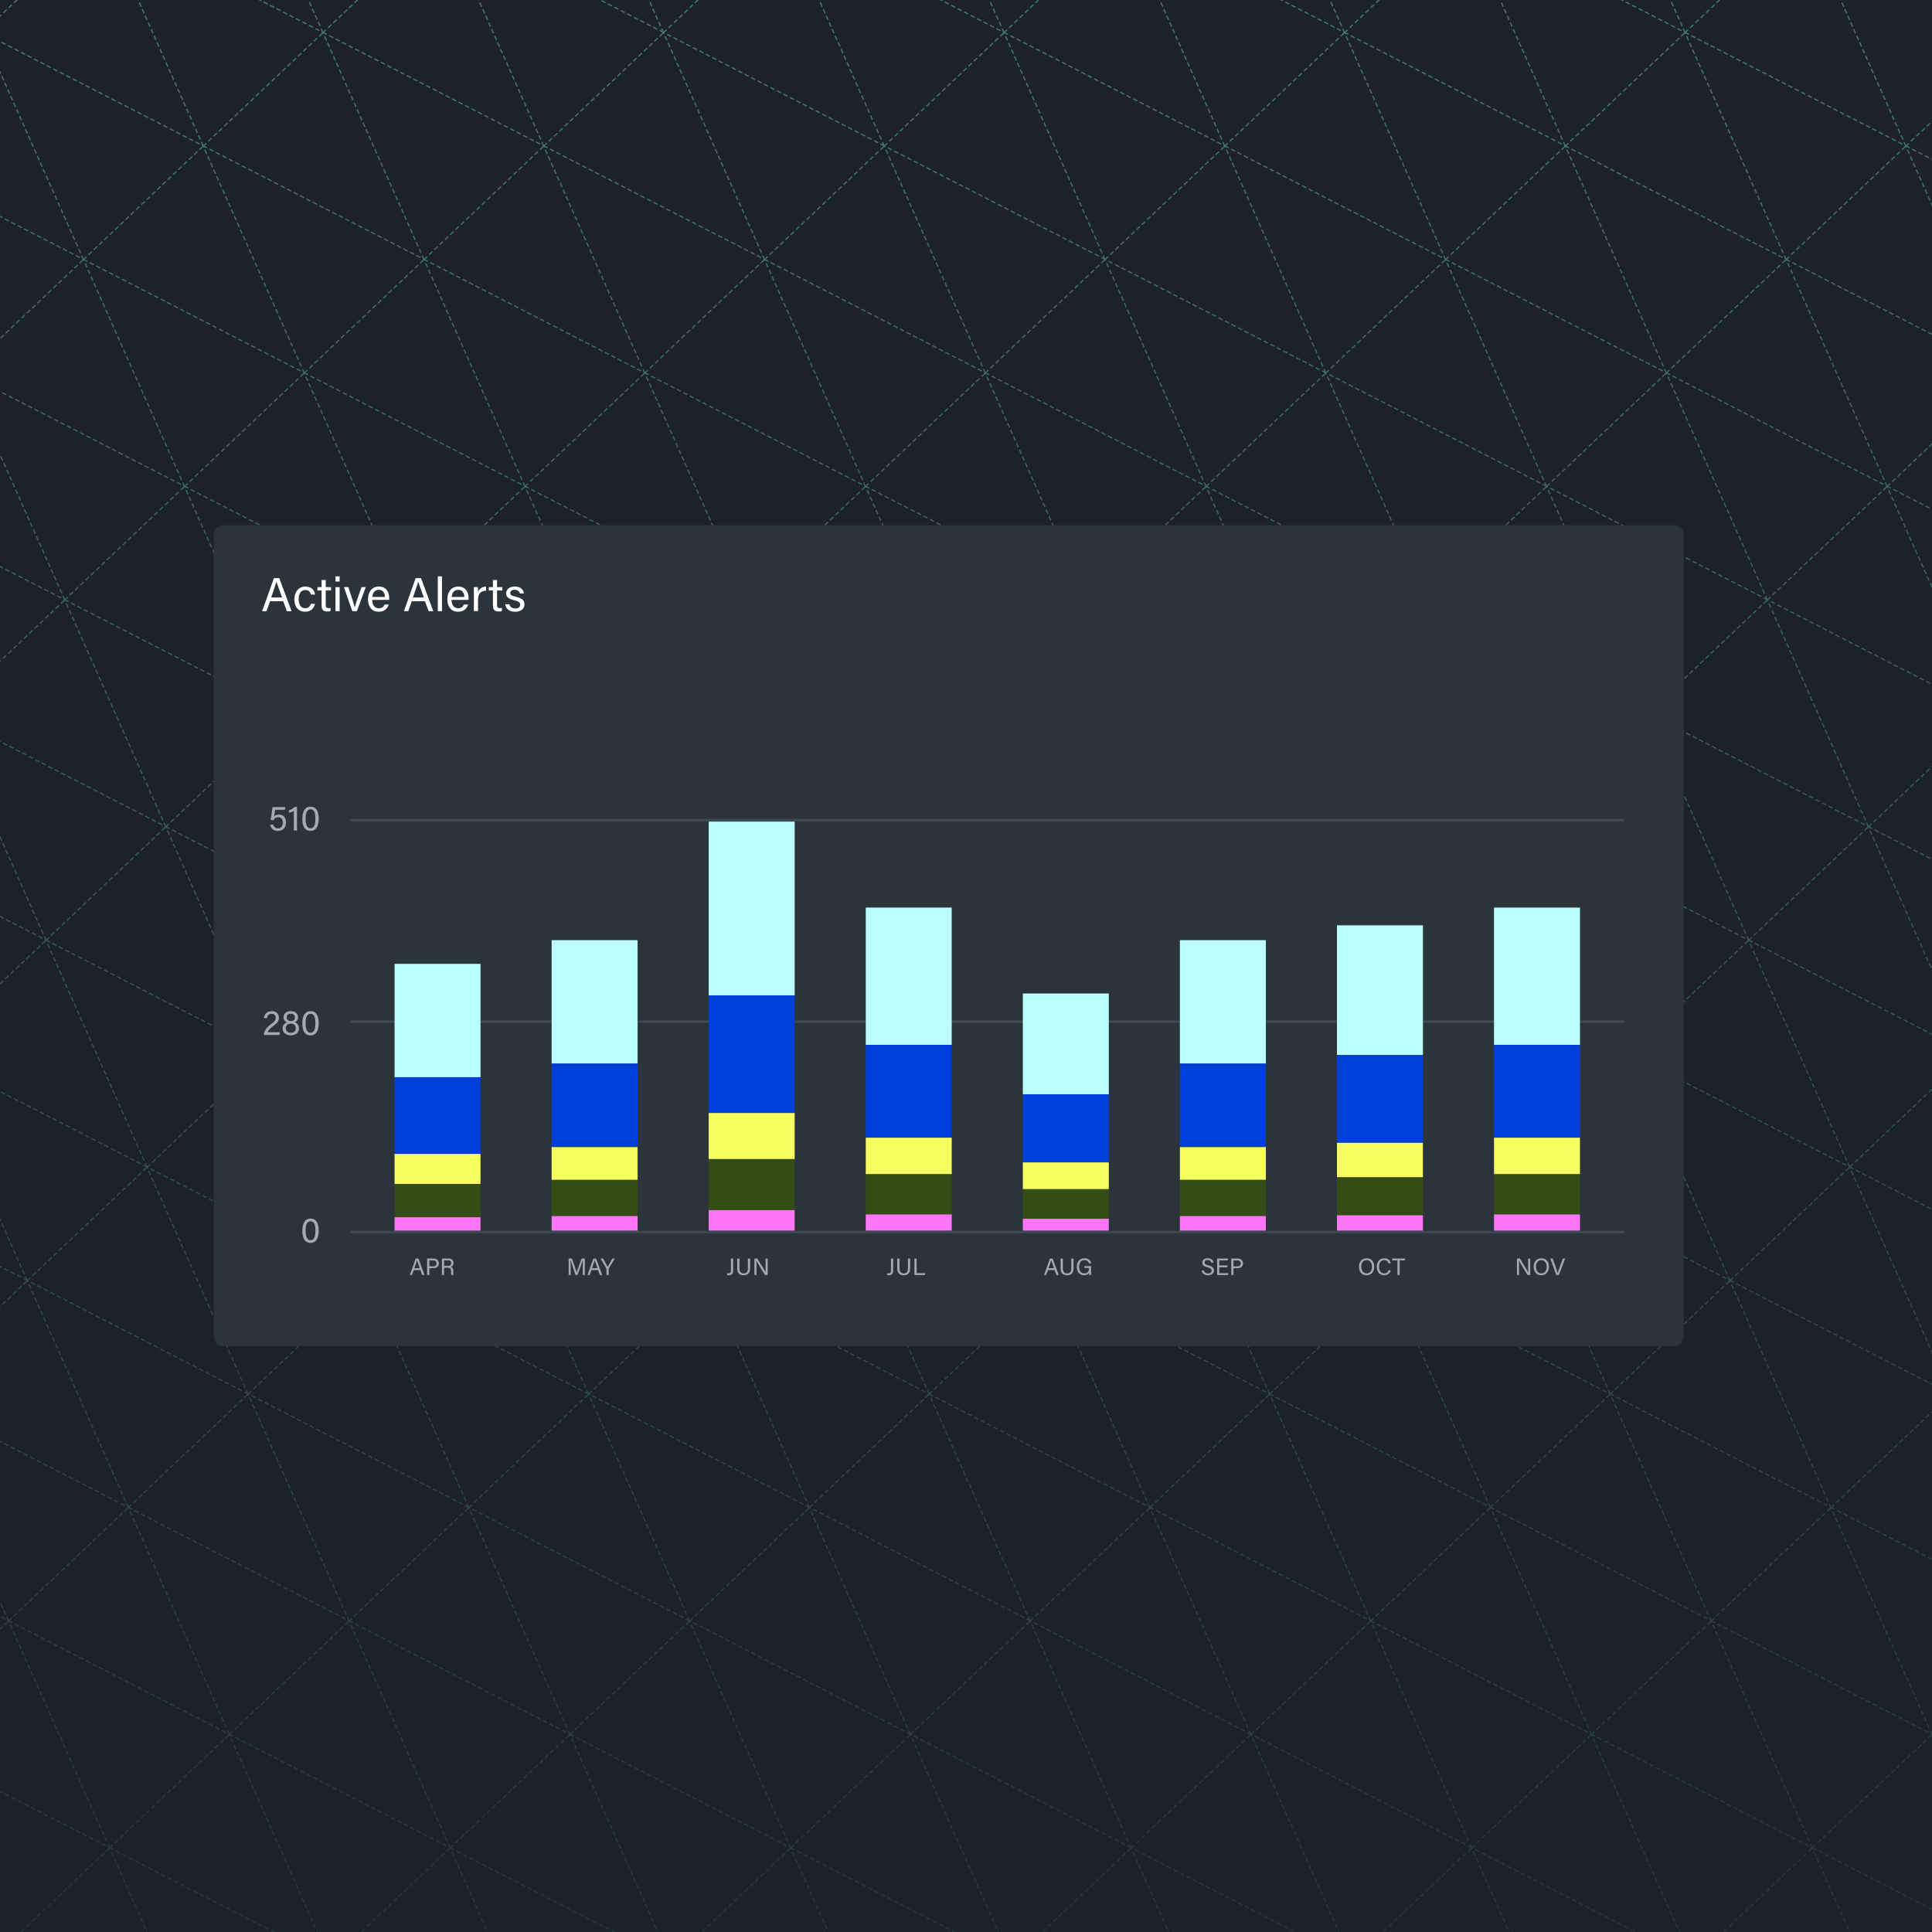 <?xml version="1.0" encoding="UTF-8"?>
<svg id="Layer_1" xmlns="http://www.w3.org/2000/svg" xmlns:xlink="http://www.w3.org/1999/xlink" version="1.1" viewBox="0 0 1594 1594">
  <!-- Generator: Adobe Illustrator 30.1.0, SVG Export Plug-In . SVG Version: 2.1.1 Build 136)  -->
  <defs>
    <style>
      .st0 {
        fill: #1d2228;
      }

      .st1 {
        fill: #ff77f8;
      }

      .st2 {
        fill: #f7ff61;
      }

      .st3 {
        stroke: url(#linear-gradient);
        stroke-dasharray: 3 3;
        stroke-linecap: round;
        stroke-linejoin: round;
        stroke-opacity: .6;
      }

      .st3, .st4 {
        fill: none;
      }

      .st5 {
        fill: #003eda;
      }

      .st6 {
        fill: #334d14;
      }

      .st4 {
        stroke: #3d4954;
        stroke-width: 2px;
      }

      .st7 {
        fill: #fff;
      }

      .st8 {
        fill: #bbfffe;
      }

      .st9 {
        fill: #2b343b;
      }

      .st10 {
        fill: #a3aab1;
      }
    </style>
    <linearGradient id="linear-gradient" x1="740.28" y1="1721.2" x2="740.28" y2="-191.67" gradientTransform="translate(0 1594) scale(1 -1)" gradientUnits="userSpaceOnUse">
      <stop offset="0" stop-color="#77fffd" stop-opacity=".7"/>
      <stop offset="1" stop-color="#77fffd" stop-opacity=".1"/>
    </linearGradient>
  </defs>
  <rect class="st0" x="-51.61" y="-48.25" width="1668.75" height="1668.75"/>
  <path class="st3" d="M1516.83-196.94l70.9,36.43M1587.73-160.51l.24.12M1587.73-160.51l-16.22-36.43M1587.73-160.51l.11.24M1587.98-160.39l124.94,64.21M1587.98-160.39l38.58-36.56M1587.98-160.39l-.13.12M1235.89-196.94l70.9,36.43M1306.79-160.51l.24.12M1306.79-160.51l-16.22-36.43M1306.79-160.51l.11.24M1307.03-160.39l181.9,93.48M1307.03-160.39l-.13.12M1307.03-160.39l38.58-36.56M1488.93-66.9l.24.12M1488.93-66.9l-57.89-130.04M1488.93-66.9l.11.24M1489.18-66.78l181.91,93.48M1489.18-66.78l98.66-93.48M1489.18-66.78l-.13.12M1671.09,26.7l.24.12M1671.09,26.7l-83.25-186.97M1671.09,26.7l.11.26M1671.33,26.82l41.58,21.36M1671.33,26.82l41.58-39.39M1671.33,26.82l-.13.13M954.95-196.94l70.9,36.43M1025.85-160.51l.22.12M1025.85-160.51l-16.22-36.43M1025.85-160.51l.1.24M1026.07-160.39l181.92,93.48M1026.07-160.39l38.58-36.56M1026.07-160.39l-.12.12M1207.99-66.9l.23.12M1207.99-66.9l.11.24M1207.99-66.9l-57.91-130.04M1208.22-66.78l181.92,93.48M1208.22-66.78l-.12.12M1208.22-66.78l98.68-93.48M1390.15,26.7l.23.12M1390.15,26.7l-83.25-186.97M1390.15,26.7l.1.24M1390.38,26.82l181.91,93.48M1390.38,26.82l98.66-93.48M1390.38,26.82l-.13.12M1572.29,120.31l.24.12M1572.29,120.31l-83.25-186.97M1572.29,120.31l.11.26M1572.54,120.43l140.37,72.15M1572.54,120.43l98.66-93.47M1572.54,120.43l-.13.13M673.99-196.94l70.9,36.43M744.89-160.51l.23.12M744.89-160.51l-16.22-36.43M744.89-160.51l.11.24M745.13-160.39l181.91,93.48M745.13-160.39l-.12.12M745.13-160.39l38.58-36.56M927.04-66.9l.24.12M927.04-66.9l-57.89-130.04M927.04-66.9l.11.24M927.28-66.78l181.91,93.48M927.28-66.78l98.66-93.48M927.28-66.78l-.13.12M1109.19,26.7l.23.12M1109.19,26.7l-83.25-186.97M1109.19,26.7l.11.24M1109.43,26.82l181.91,93.48M1109.43,26.82l-.12.12M1109.43,26.82l98.68-93.48M1291.34,120.31l.24.12M1291.34,120.31l.11.24M1291.34,120.31l-83.24-186.97M1291.58,120.43l181.91,93.48M1291.58,120.43l98.66-93.48M1291.58,120.43l-.13.12M1473.5,213.92l.24.12M1473.5,213.92l-83.25-186.97M1473.5,213.92l.11.24M1473.74,214.04l181.9,93.48M1473.74,214.04l98.66-93.47M1473.74,214.04l-.13.12M1655.64,307.52l.26.12M1655.64,307.52l-83.24-186.96M1655.64,307.52l.11.26M1655.9,307.64l57.01,29.3M1655.9,307.64l-.15.13M1655.9,307.64l57.01-54.01M393.04-196.94l70.91,36.45M463.95-160.5l.22.11M463.95-160.5l-16.23-36.45M463.95-160.5l.1.23M464.17-160.39l181.92,93.48M464.17-160.39l-.12.12M464.17-160.39l38.58-36.56M646.1-66.9l.23.12M646.1-66.9l-57.91-130.04M646.1-66.9l.11.24M646.33-66.78l181.92,93.5M646.33-66.78l-.12.12M646.33-66.78l98.68-93.48M828.25,26.71l.22.11M828.25,26.71l-83.25-186.98M828.25,26.71l.1.23M828.47,26.82l181.92,93.48M828.47,26.82l98.68-93.48M828.47,26.82l-.12.12M1010.4,120.31l.23.12M1010.4,120.31l-83.25-186.97M1010.4,120.31l.11.24M1010.63,120.43l181.91,93.48M1010.63,120.43l-.12.12M1010.63,120.43l98.68-93.48M1192.54,213.92l.23.12M1192.54,213.92l-83.24-186.97M1192.54,213.92l.11.24M1192.77,214.04l181.92,93.48M1192.77,214.04l98.68-93.48M1192.77,214.04l-.12.12M1374.7,307.52l.24.12M1374.7,307.52l.11.26M1374.7,307.52l-83.25-186.97M1374.94,307.64l181.9,93.48M1374.94,307.64l98.66-93.48M1374.94,307.64l-.13.13M1556.84,401.13l.24.12M1556.84,401.13l-83.24-186.97M1556.84,401.13l.12.24M1557.09,401.25l155.82,80.07M1557.09,401.25l-.12.12M1557.09,401.25l98.66-93.47M1712.91,625.7l-72.46-37.24M1640.45,588.46l-.24-.12M1640.45,588.46l-.13.13M1640.45,588.46l72.46-68.65M1640.2,588.34l-181.91-93.48M1640.2,588.34l-83.24-186.96M1640.2,588.34l.11.26M1458.29,494.86l-.24-.12M1458.29,494.86l-.13.13M1458.29,494.86l98.68-93.47M1458.04,494.74l-181.9-93.48M1458.04,494.74l.11.26M1458.04,494.74l-83.24-186.96M1276.14,401.25l-.24-.12M1276.14,401.25l98.66-93.47M1276.14,401.25l-.13.12M1275.9,401.13l-181.91-93.48M1275.9,401.13l-83.25-186.97M1275.9,401.13l.11.24M1093.99,307.64l-.24-.12M1093.99,307.64l98.66-93.48M1093.99,307.64l-.13.12M1093.74,307.52l-181.91-93.48M1093.74,307.52l-83.24-186.97M1093.74,307.52l.11.24M911.83,214.04l-.23-.12M911.83,214.04l-.12.12M911.83,214.04l98.68-93.48M911.6,213.92l-181.92-93.48M911.6,213.92l-83.25-186.97M911.6,213.92l.11.24M729.67,120.43l-.23-.12M729.67,120.43l98.68-93.48M729.67,120.43l-.12.12M729.44,120.31l-181.91-93.48M729.44,120.31l-83.24-186.97M729.44,120.31l.11.24M547.53,26.82l-.23-.12M547.53,26.82l-.12.12M547.53,26.82l98.68-93.48M547.3,26.7l-181.92-93.48M547.3,26.7l-83.25-186.97M547.3,26.7l.11.24M365.37-66.78l-.23-.12M365.37-66.78l-.12.12M365.37-66.78l98.68-93.48M365.14-66.9l-181.91-93.48M365.14-66.9l-57.89-130.04M365.14-66.9l.11.24M183.23-160.39l-.23-.12M183.23-160.39l-.12.12M183.23-160.39l38.58-36.56M183-160.51l-70.9-36.43M183-160.51l-16.22-36.43M183-160.51l.11.24M-168.87-196.94l70.93,36.45M-97.94-160.5l.22.11M-97.94-160.5l-16.23-36.45M-97.94-160.5l.1.22M-97.72-160.39L84.2-66.9M-97.72-160.39l-.12.11M-97.72-160.39l38.58-36.56M84.2-66.9h0M84.2-66.9L26.31-196.94M84.2-66.89l.23.11M84.2-66.89l.1.23M84.43-66.78L266.36,26.71M84.43-66.78l-.13.12M84.43-66.78l98.68-93.48M266.36,26.71l.22.11M266.36,26.71l-83.25-186.98M266.36,26.71l.1.22M266.58,26.82l181.92,93.48M266.58,26.82l-.12.11M266.58,26.82l98.68-93.48M448.5,120.31h.01M448.5,120.31l-83.25-186.97M448.51,120.32l.22.11M448.51,120.32l.1.23M448.73,120.43l181.92,93.48M448.73,120.43l-.12.12M448.73,120.43l98.68-93.48M630.66,213.92h.01M630.66,213.92l-83.25-186.97M630.67,213.93l.21.11M630.67,213.93l.09.23M630.88,214.04l181.92,93.48M630.88,214.04l98.68-93.48M630.88,214.04l-.12.12M812.8,307.52h.01M812.8,307.52l-83.25-186.97M812.81,307.53l.22.11M812.81,307.53l.1.23M813.03,307.64l181.92,93.48M813.03,307.64l-.12.12M813.03,307.64l98.68-93.48M994.96,401.13h.01M994.96,401.13l-83.25-186.97M994.97,401.14l.21.11M994.97,401.14l.09.23M995.18,401.25l181.92,93.48M995.18,401.25l98.68-93.48M995.18,401.25l-.12.12M1177.1,494.74l.23.12M1177.1,494.74l-83.25-186.97M1177.1,494.74l.11.24M1177.34,494.86l181.91,93.48M1177.34,494.86l98.68-93.48M1177.34,494.86l-.12.12M1359.25,588.34l.24.12M1359.25,588.34l-83.24-186.97M1359.25,588.34l.11.26M1359.49,588.46l181.91,93.48M1359.49,588.46l-.13.13M1359.49,588.46l98.66-93.47M1541.4,681.95l.24.13M1541.4,681.95l.11.26M1541.4,681.95l-83.25-186.96M1541.65,682.08l171.26,88M1541.65,682.08l-.13.12M1541.65,682.08l98.66-93.48M-232.34-85.19l35.59,18.28M-196.75-66.9l.23.12M-196.75-66.9l-35.59-79.94M-196.75-66.9l.11.23M-196.52-66.78L-14.6,26.7M-196.52-66.78l-.12.11M-196.52-66.78l98.68-93.5M-14.6,26.7l.23.12M-14.6,26.7l-83.25-186.98M-14.6,26.7l.11.24M-14.37,26.82l181.91,93.48M-14.37,26.82l-.12.12M-14.37,26.82l98.66-93.48M167.55,120.31l.23.12M167.55,120.31L84.3-66.66M167.55,120.31l.11.24M167.78,120.43l181.92,93.48M167.78,120.43l-.12.12M167.78,120.43l98.68-93.5M349.7,213.92l.23.12M349.7,213.92L266.45,26.93M349.7,213.92l.11.24M349.94,214.04l181.91,93.48M349.94,214.04l-.12.12M349.94,214.04l98.68-93.48M531.85,307.52l.23.12M531.85,307.52l-83.24-186.97M531.85,307.52l.11.24M532.08,307.64l181.92,93.48M532.08,307.64l98.68-93.48M532.08,307.64l-.12.12M714,401.13l.23.12M714,401.13l-83.25-186.97M714,401.13l.11.24M714.24,401.25l181.91,93.48M714.24,401.25l-.12.12M714.24,401.25l98.68-93.48M896.15,494.74l.23.12M896.15,494.74l-83.24-186.97M896.15,494.74l.11.24M896.38,494.86l181.92,93.48M896.38,494.86l98.68-93.48M896.38,494.86l-.12.12M1078.31,588.34l.24.12M1078.31,588.34l-83.25-186.97M1078.31,588.34l.11.24M1078.55,588.46l181.9,93.48M1078.55,588.46l98.66-93.47M1078.55,588.46l-.13.12M1260.45,681.95l.24.12M1260.45,681.95l-83.24-186.96M1260.45,681.95l.11.26M1260.69,682.07l181.91,93.48M1260.69,682.07l-.13.13M1260.69,682.07l98.66-93.47M1442.61,775.55l.24.12M1442.61,775.55l-83.25-186.96M1442.61,775.55l.11.26M1442.85,775.68l181.9,93.48M1442.85,775.68l-.13.13M1442.85,775.68l98.66-93.47M1624.75,869.16l.24.12M1624.75,869.16l.11.26M1624.75,869.16l-83.24-186.96M1625,869.28l87.92,45.18M1625,869.28l-.13.13M1625,869.28l87.92-83.29M-232.34,59.19l118.95,61.13M-113.39,120.32l.22.11M-113.39,120.32l-83.25-186.99M-113.39,120.32l.1.23M-113.17,120.43l181.94,93.5M-113.17,120.43l-.12.12M-113.17,120.43L-14.49,26.95M68.76,213.93l.22.11M68.76,213.93L-14.49,26.95M68.76,213.93l.1.22M68.98,214.04l181.92,93.48M68.98,214.04l-.12.11M68.98,214.04l98.68-93.48M250.91,307.52h0M250.91,307.52l-83.25-186.97M250.91,307.53l.23.11M250.91,307.53l.1.23M251.14,307.64l181.92,93.5M251.14,307.64l-.13.12M251.14,307.64l98.68-93.48M433.06,401.14l.22.11M433.06,401.14l-83.25-186.98M433.06,401.14l.1.22M433.28,401.25l181.92,93.48M433.28,401.25l98.68-93.48M433.28,401.25l-.12.11M615.21,494.74h0M615.21,494.74l-83.25-186.97M615.21,494.75l.23.11M615.21,494.75l.1.23M615.44,494.86l181.91,93.48M615.44,494.86l-.13.12M615.44,494.86l98.68-93.48M797.35,588.34l.23.12M797.35,588.34l-83.24-186.97M797.35,588.34l.11.24M797.58,588.46l181.92,93.48M797.58,588.46l98.68-93.48M797.58,588.46l-.12.12M979.51,681.95h.01M979.51,681.95l-83.25-186.97M979.52,681.96l.22.11M979.52,681.96l.1.23M979.74,682.07l181.91,93.48M979.74,682.07l98.68-93.48M979.74,682.07l-.12.12M1161.65,775.55l.24.12M1161.65,775.55l-83.24-186.97M1161.65,775.55l.11.24M1161.9,775.68l181.91,93.48M1161.9,775.68l-.13.12M1161.9,775.68l98.66-93.47M1343.81,869.16l.24.13M1343.81,869.16l-83.25-186.96M1343.81,869.16l.11.26M1344.05,869.3l181.9,93.47M1344.05,869.3l-.13.12M1344.05,869.3l98.66-93.48M1525.95,962.77l.24.12M1525.95,962.77l-83.24-186.96M1525.95,962.77l.11.26M1526.2,962.89l181.9,93.48M1526.2,962.89l-.13.13M1526.2,962.89l98.66-93.47M1708.1,1056.37l.26.13M1708.1,1056.37l.12.26M1708.1,1056.37l-83.24-186.96M1708.35,1056.51l4.56,2.35M1708.35,1056.51l4.56-4.31M1708.35,1056.51l-.13.12M-232.34,203.56l20.15,10.36M-212.19,213.92h.01M-212.19,213.92l-20.15-45.26M-212.18,213.93l.22.11M-212.18,213.93l.1.22M-211.96,214.04L-30.05,307.52M-211.96,214.04l-.12.11M-211.96,214.04l98.66-93.48M-30.05,307.52l.23.12M-30.05,307.52L-113.3,120.55M-30.05,307.52l.11.23M-29.82,307.64l181.92,93.48M-29.82,307.64l-.12.11M-29.82,307.64l98.68-93.5M152.11,401.13l.23.12M152.11,401.13l-83.25-186.98M152.11,401.13l.11.24M152.34,401.25l181.91,93.48M152.34,401.25l-.12.12M152.34,401.25l98.66-93.48M334.25,494.74l.23.12M334.25,494.74l-83.25-186.97M334.25,494.74l.11.24M334.49,494.86l181.92,93.48M334.49,494.86l98.68-93.5M334.49,494.86l-.12.12M516.41,588.34l.23.12M516.41,588.34l-83.25-186.98M516.41,588.34l.11.24M516.64,588.46l181.91,93.48M516.64,588.46l-.12.12M516.64,588.46l98.66-93.48M698.55,681.95l.23.12M698.55,681.95l-83.25-186.97M698.55,681.95l.11.24M698.79,682.07l181.92,93.48M698.79,682.07l98.68-93.48M698.79,682.07l-.12.12M880.71,775.55l.23.12M880.71,775.55l-83.25-186.97M880.71,775.55l.11.24M880.94,775.68l181.91,93.48M880.94,775.68l98.68-93.48M880.94,775.68l-.12.12M1062.85,869.16l.24.12M1062.85,869.16l-83.24-186.97M1062.85,869.16l.11.26M1063.1,869.28l181.91,93.48M1063.1,869.28l-.13.13M1063.1,869.28l98.66-93.47M1245.01,962.77l.24.12M1245.01,962.77l-83.25-186.96M1245.01,962.77l.11.26M1245.26,962.89l181.9,93.48M1245.26,962.89l-.13.13M1245.26,962.89l98.66-93.47M1427.16,1056.37l.24.12M1427.16,1056.37l-83.24-186.96M1427.16,1056.37l.11.26M1427.4,1056.5l181.91,93.48M1427.4,1056.5l-.13.13M1427.4,1056.5l98.66-93.47M1609.31,1149.98l.24.12M1609.31,1149.98l-83.25-186.96M1609.31,1149.98l.11.26M1609.56,1150.1l103.35,53.12M1609.56,1150.1l98.66-93.47M1609.56,1150.1l-.13.13M-232.34,347.95l103.51,53.19M-128.83,401.14l.21.11M-128.83,401.14l-83.25-186.99M-128.83,401.14l.1.22M-128.63,401.25l181.94,93.5M-128.63,401.25l-.11.11M-128.63,401.25l98.69-93.5M53.31,494.75l.22.11M53.31,494.75L-29.94,307.75M53.31,494.75l.1.23M53.53,494.86l181.94,93.5M53.53,494.86l-.12.12M53.53,494.86l98.69-93.48M235.47,588.35l.21.11M235.47,588.35l-83.25-186.98M235.47,588.35l.1.22M235.68,588.46l181.94,93.5M235.68,588.46l98.69-93.48M235.68,588.46l-.11.11M417.61,681.96l.22.11M417.61,681.96l-83.25-186.98M417.61,681.96l.1.23M417.83,682.07l181.94,93.5M417.83,682.07l-.12.12M417.83,682.07l98.69-93.48M599.77,775.57l.22.11M599.77,775.57l-83.25-186.98M599.77,775.57l.1.22M599.99,775.68l181.92,93.5M599.99,775.68l98.68-93.48M599.99,775.68l-.12.11M781.91,869.17l.23.12M781.91,869.17l-83.25-186.98M781.91,869.17l.11.23M782.15,869.3l181.92,93.48M782.15,869.3l98.68-93.5M782.15,869.3l-.12.11M964.07,962.78l.22.12M964.07,962.78l-83.25-186.98M964.07,962.78l.1.23M964.29,962.9l181.92,93.48M964.29,962.9l-.12.11M964.29,962.9l98.68-93.48M1146.21,1056.39l.23.12M1146.21,1056.39l-83.25-186.97M1146.21,1056.39l.11.24M1146.45,1056.51l181.92,93.48M1146.45,1056.51l-.12.12M1146.45,1056.51l98.68-93.48M1328.37,1149.99l.23.12M1328.37,1149.99l-83.25-186.97M1328.37,1149.99l.1.23M1328.6,1150.12l181.91,93.48M1328.6,1150.12l-.13.11M1328.6,1150.12l98.66-93.48M1510.52,1243.6l.23.12M1510.52,1243.6l-83.25-186.97M1510.52,1243.6l.11.24M1510.75,1243.72l181.92,93.48M1510.75,1243.72l98.68-93.48M1510.75,1243.72l-.12.12M1692.67,1337.21l.23.12M1692.67,1337.21l-83.25-186.97M1692.67,1337.21l.1.24M1692.9,1337.33l20.01,10.28M1692.9,1337.33l-.13.12M1692.9,1337.33l20.01-18.96M-232.34,492.34l4.71,2.42M-227.63,494.76l.21.1M-227.63,494.76l-4.71-10.59M-227.63,494.76l.1.21M-227.42,494.86l181.95,93.51M-227.42,494.86l-.11.11M-227.42,494.86l98.69-93.5M-45.47,588.37l.21.11M-45.47,588.37l-83.26-187.01M-45.47,588.37l.09.21M-45.27,588.48l181.94,93.48M-45.27,588.48l-.12.1M-45.27,588.48l98.68-93.5M136.67,681.96h.01M136.67,681.96l-83.26-186.98M136.68,681.97l.2.1M136.68,681.97l.09.21M136.88,682.07l181.92,93.5M136.88,682.07l98.69-93.5M136.88,682.07l-.11.11M318.8,775.57h.01M318.8,775.57l-83.24-186.99M318.81,775.58l.22.11M318.81,775.58l.1.22M319.03,775.69l181.94,93.48M319.03,775.69l-.12.11M319.03,775.69l98.68-93.5M500.97,869.17h.01M500.97,869.17l-83.26-186.98M500.98,869.19l.2.1M500.98,869.19l.09.22M501.18,869.28l181.94,93.5M501.18,869.28l98.69-93.5M501.18,869.28l-.11.12M683.12,962.78l.23.12M683.12,962.78l-83.25-186.99M683.12,962.78l.11.23M683.35,962.9l181.91,93.48M683.35,962.9l98.68-93.5M683.35,962.9l-.12.11M865.26,1056.39l.23.12M865.26,1056.39l-83.24-186.98M865.26,1056.39l.11.23M865.49,1056.51l181.92,93.48M865.49,1056.51l-.12.11M865.49,1056.51l98.68-93.5M1047.42,1149.99l.23.12M1047.42,1149.99l-83.25-186.98M1047.42,1149.99l.11.24M1047.65,1150.12l181.91,93.48M1047.65,1150.12l-.12.12M1047.65,1150.12l98.68-93.48M1229.56,1243.6l.23.12M1229.56,1243.6l-83.24-186.97M1229.56,1243.6l.11.24M1229.79,1243.72l181.92,93.48M1229.79,1243.72l-.12.12M1229.79,1243.72l98.68-93.48M1411.72,1337.21l.23.12M1411.72,1337.21l-83.25-186.97M1411.72,1337.21l.11.24M1411.95,1337.33l181.91,93.48M1411.95,1337.33l98.68-93.48M1411.95,1337.33l-.12.12M1593.86,1430.81l.24.12M1593.86,1430.81l-83.24-186.97M1593.86,1430.81l.11.24M1594.11,1430.94l118.8,61.06M1594.11,1430.94l-.13.12M1594.11,1430.94l98.66-93.48M-232.34,636.72l88.06,45.25M-144.28,681.97l.22.11M-144.28,681.97l-83.25-187.01M-144.28,681.97l.1.22M-144.06,682.08l181.94,93.5M-144.06,682.08l-.12.11M-144.06,682.08l98.68-93.51M37.87,775.58l.21.11M37.87,775.58l-83.26-187.01M37.87,775.58l.1.21M38.08,775.69l181.94,93.5M38.08,775.69l98.69-93.51M38.08,775.69l-.11.1M220.02,869.19l.22.11M220.02,869.19l-83.25-187.01M220.02,869.19l.1.22M220.24,869.3l181.94,93.5M220.24,869.3l-.12.11M220.24,869.3l98.68-93.5M402.17,962.79l.21.11M402.17,962.79l-83.26-186.99M402.17,962.79l.1.21M402.38,962.9l181.92,93.48M402.38,962.9l98.69-93.5M402.38,962.9l-.11.1M584.31,1056.39h.01M584.31,1056.39l-83.24-186.98M584.32,1056.4l.22.11M584.32,1056.4l.1.22M584.54,1056.51l181.94,93.5M584.54,1056.51l98.69-93.5M584.54,1056.51l-.12.11M766.48,1150.01l.22.11M766.48,1150.01l-83.25-186.99M766.48,1150.01l.1.22M766.69,1150.12l181.91,93.48M766.69,1150.12l-.12.11M766.69,1150.12l98.68-93.5M948.61,1243.6h.01M948.61,1243.6l-83.24-186.98M948.62,1243.61l.23.11M948.62,1243.61l.11.23M948.85,1243.72l181.92,93.5M948.85,1243.72l-.12.12M948.85,1243.72l98.68-93.48M1130.78,1337.22l.22.11M1130.78,1337.22l-83.25-186.98M1130.78,1337.22l.1.22M1131,1337.33l181.92,93.48M1131,1337.33l-.12.11M1131,1337.33l98.68-93.48M1312.92,1430.81h.01M1312.92,1430.81l-83.25-186.97M1312.93,1430.83l.22.11M1312.93,1430.83l.1.23M1313.15,1430.94l181.92,93.5M1313.15,1430.94l98.68-93.48M1313.15,1430.94l-.12.12M1495.08,1524.43l.22.11M1495.08,1524.43l-83.25-186.98M1495.08,1524.43l.1.23M1495.3,1524.54l181.92,93.48M1495.3,1524.54l-.12.12M1495.3,1524.54l98.68-93.48M1677.22,1618.03l.23.12M1677.22,1618.03l-83.25-186.97M1677.22,1618.03l.11.24M1677.45,1618.15l35.46,18.22M1677.45,1618.15l-.12.12M1677.45,1618.15l35.46-33.59M1649.79,1748.31l-71.13-36.56M1578.66,1711.75l-.23-.12M1578.66,1711.75l-.12.12M1578.66,1711.75l98.68-93.48M1578.42,1711.63l-181.92-93.48M1578.42,1711.63l-83.25-186.97M1578.42,1711.63l.11.24M1396.5,1618.15l-.23-.12M1396.5,1618.15l-.12.12M1396.5,1618.15l98.68-93.48M1396.27,1618.03l-181.91-93.48M1396.27,1618.03l-83.24-186.97M1396.27,1618.03l.11.24M1214.35,1524.54l-.23-.12M1214.35,1524.54l98.68-93.48M1214.35,1524.54l-.12.12M1214.12,1524.42l-181.92-93.48M1214.12,1524.42l-83.25-186.98M1214.12,1524.42l.11.24M1032.2,1430.94l-.23-.12M1032.2,1430.94l-.12.12M1032.2,1430.94l98.68-93.5M1031.97,1430.81l-181.91-93.48M1031.97,1430.81l-83.24-186.97M1031.97,1430.81l.11.24M850.05,1337.33l-.23-.12M850.05,1337.33l-.12.12M850.05,1337.33l98.68-93.48M849.82,1337.21l-181.92-93.48M849.82,1337.21l-83.25-186.98M849.82,1337.21l.11.24M667.9,1243.72l-.21-.11M667.9,1243.72l-.12.11M667.9,1243.72l98.68-93.5M667.69,1243.61h-.01M667.69,1243.61l.09.22M667.68,1243.6l-181.94-93.48M667.68,1243.6l-83.26-186.97M485.74,1150.12l-.22-.11M485.74,1150.12l98.68-93.48M485.74,1150.12l-.11.11M485.52,1150.01h-.01M485.52,1150.01l.11.22M485.51,1149.99l-181.92-93.5M485.51,1149.99l-83.24-186.99M303.58,1056.5l-.2-.1M303.58,1056.5l98.69-93.5M303.58,1056.5l-.11.11M303.39,1056.4h-.01M303.39,1056.4l.09.21M303.38,1056.39l-181.94-93.48M303.38,1056.39l-83.26-186.98M121.44,962.9l-.22-.11M121.44,962.9l-.12.11M121.44,962.9l98.68-93.5M121.22,962.79h-.01M121.22,962.79l.1.22M121.21,962.78l-181.92-93.5M121.21,962.78l-83.24-186.99M-60.72,869.28l-.21-.1M-60.72,869.28l98.69-93.5M-60.72,869.28l-.11.11M-60.92,869.19h0M-60.92,869.19l.1.21M-60.92,869.17l-171.42-88.09M-60.92,869.17l-83.26-186.98M1368.85,1748.31l-71.15-36.56M1297.7,1711.75l-.22-.11M1297.7,1711.75l-.12.11M1297.7,1711.75l98.68-93.48M1297.48,1711.65l-181.92-93.5M1297.48,1711.65l-83.25-186.98M1297.48,1711.65l.1.22M1115.56,1618.15l-.22-.11M1115.56,1618.15l98.68-93.48M1115.56,1618.15l-.12.12M1115.34,1618.04h-.01M1115.34,1618.04l.1.23M1115.33,1618.03l-181.92-93.48M1115.33,1618.03l-83.25-186.97M933.4,1524.54l-.22-.11M933.4,1524.54l-.12.11M933.4,1524.54l98.68-93.48M933.18,1524.43l-181.92-93.5M933.18,1524.43l-83.25-186.98M933.18,1524.43l.1.22M751.26,1430.94l-.23-.11M751.26,1430.94l-.12.12M751.26,1430.94l98.68-93.48M751.02,1430.83h-.01M751.02,1430.83l.11.23M751.01,1430.81l-181.91-93.48M751.01,1430.81l-83.24-186.98M569.1,1337.33l-.22-.11M569.1,1337.33l-.12.11M569.1,1337.33l98.68-93.5M568.88,1337.22l-181.94-93.5M568.88,1337.22l-83.25-186.99M568.88,1337.22l.1.22M386.94,1243.72l-.22-.11M386.94,1243.72l98.69-93.5M386.94,1243.72l-.12.11M386.72,1243.61l-181.94-93.5M386.72,1243.61l-83.25-187.01M386.72,1243.61l.1.22M204.79,1150.12l-.21-.11M204.79,1150.12l98.69-93.51M204.79,1150.12l-.11.1M204.58,1150.01l-181.94-93.5M204.58,1150.01l-83.26-186.99M204.58,1150.01l.1.21M22.64,1056.51l-.22-.11M22.64,1056.51l-.12.11M22.64,1056.51l98.68-93.5M22.42,1056.4l-181.94-93.5M22.42,1056.4l-83.25-187.01M22.42,1056.4l.1.22M-159.51,962.9l-.21-.11M-159.51,962.9l98.69-93.51M-159.51,962.9l-.11.1M-159.72,962.79l-72.62-37.31M-159.72,962.79l.1.21M-159.72,962.79l-72.62-163.12M-232.34,1069.85l155.97,80.16M-76.37,1150.01l.22.11M-76.37,1150.01l.1.21M-76.37,1150.01l-83.25-187.01M-76.16,1150.12l181.94,93.48M-76.16,1150.12l-.12.1M-76.16,1150.12l98.68-93.5M105.78,1243.6h0M105.78,1243.6l-83.26-186.98M105.78,1243.61l.21.1M105.78,1243.61l.1.21M105.99,1243.71l181.92,93.5M105.99,1243.71l98.69-93.5M105.99,1243.71l-.11.11M287.91,1337.21h.01M287.91,1337.21l-83.24-186.99M287.93,1337.22l.22.11M287.93,1337.22l.11.22M288.15,1337.33l181.92,93.48M288.15,1337.33l98.68-93.5M288.15,1337.33l-.11.11M470.07,1430.81l.23.12M470.07,1430.81l-83.25-186.98M470.07,1430.81l.11.23M470.3,1430.94l181.92,93.48M470.3,1430.94l-.12.11M470.3,1430.94l98.68-93.5M652.23,1524.42l.23.12M652.23,1524.42l-83.25-186.98M652.23,1524.42l.11.23M652.46,1524.54l181.91,93.48M652.46,1524.54l-.12.11M652.46,1524.54l98.68-93.48M834.37,1618.03l.23.12M834.37,1618.03l-83.24-186.97M834.37,1618.03l.11.23M834.6,1618.15l181.92,93.48M834.6,1618.15l-.12.11M834.6,1618.15l98.68-93.5M1016.53,1711.63l.23.12M1016.53,1711.63l-83.25-186.98M1016.53,1711.63l.11.24M1016.76,1711.75l71.13,36.56M1016.76,1711.75l98.68-93.48M1016.76,1711.75l-.12.12M-232.34,1214.23l57.17,29.39M-175.17,1243.61l.21.11M-175.17,1243.61l-57.17-128.42M-175.17,1243.61l.1.22M-174.96,1243.72L6.98,1337.22M-174.96,1243.72l-.11.11M-174.96,1243.72l98.69-93.51M6.98,1337.22l.21.11M6.98,1337.22l.1.21M6.98,1337.22l-83.26-187.01M7.19,1337.33l181.94,93.5M7.19,1337.33l98.69-93.51M7.19,1337.33l-.11.1M189.13,1430.83l.22.11M189.13,1430.83l-83.25-187.01M189.13,1430.83l.1.22M189.35,1430.94l181.94,93.5M189.35,1430.94l98.69-93.5M189.35,1430.94l-.12.11M371.29,1524.43l.22.11M371.29,1524.43l-83.25-186.99M371.29,1524.43l.1.22M371.51,1524.54l181.92,93.5M371.51,1524.54l-.12.11M371.51,1524.54l98.68-93.5M553.43,1618.04l.22.11M553.43,1618.04l-83.25-186.99M553.43,1618.04l.1.23M553.65,1618.15l181.94,93.5M553.65,1618.15l-.12.12M553.65,1618.15l98.69-93.5M735.59,1711.65l.22.11M735.59,1711.65l-83.25-186.99M735.59,1711.65l.1.22M735.81,1711.75l71.13,36.56M735.81,1711.75l-.12.11M735.81,1711.75l98.68-93.5M-232.34,1358.61l140.52,72.21M-91.83,1430.81l.22.11M-91.83,1430.81l-83.25-186.98M-91.83,1430.81l.1.22M-91.61,1430.92l181.94,93.51M-91.61,1430.92l98.69-93.5M-91.61,1430.92l-.12.11M90.33,1524.43l.22.11M90.33,1524.43l.11.22M90.33,1524.43L7.08,1337.43M90.55,1524.54l181.94,93.48M90.55,1524.54l98.68-93.5M90.55,1524.54l-.11.11M272.49,1618.03h0M272.49,1618.03l-83.26-186.98M272.49,1618.04l.22.11M272.49,1618.04l.1.22M272.71,1618.15l181.92,93.48M272.71,1618.15l-.12.11M272.71,1618.15l98.68-93.5M454.63,1711.63h.01M454.63,1711.63l-83.25-186.98M454.64,1711.65l.22.11M454.64,1711.65l.1.22M454.86,1711.75l71.13,36.56M454.86,1711.75l-.12.11M454.86,1711.75l98.66-93.48M-232.34,1502.98l41.73,21.45M-190.61,1524.43l.21.11M-190.61,1524.43l-41.73-93.74M-190.61,1524.43l.1.21M-190.4,1524.54l181.94,93.5M-190.4,1524.54l98.68-93.51M-190.4,1524.54l-.11.1M-8.47,1618.04l.22.11M-8.47,1618.04l-83.26-187.01M-8.47,1618.04l.1.22M-8.25,1618.15l181.94,93.5M-8.25,1618.15l98.69-93.5M-8.25,1618.15l-.12.11M173.69,1711.65l.21.11M173.69,1711.65l.1.22M173.69,1711.65l-83.25-186.99M173.9,1711.75l71.13,36.56M173.9,1711.75l-.11.11M173.9,1711.75l98.69-93.5M-232.34,1647.36l125.08,64.28M-107.26,1711.65l.22.11M-107.26,1711.65l-83.25-187.01M-107.26,1711.65l.1.22M-107.04,1711.75l71.15,36.56M-107.04,1711.75l98.68-93.5M-107.04,1711.75l-.12.11M1540.07,1748.31l38.46-36.43M1578.53,1711.88l16.22,36.43M1677.33,1618.27l35.58,79.91M1259.12,1748.31l38.46-36.45M1297.58,1711.86l16.23,36.45M1396.38,1618.27l57.91,130.04M1692.77,1337.45l20.14,45.23M1708.22,1056.63l4.69,10.53M1115.44,1618.27l57.89,130.04M1016.64,1711.88l-38.46,36.43M1016.64,1711.88l16.22,36.43M697.22,1748.31l38.46-36.45M735.68,1711.86l16.23,36.45M834.48,1618.26l57.89,130.05M1328.47,1150.24h0M416.27,1748.31l38.47-36.45M454.74,1711.86l16.22,36.45M553.53,1618.27l57.91,130.04M1640.31,588.6l72.6,163.07M135.33,1748.31l38.46-36.45M173.79,1711.86l16.22,36.45M272.59,1618.26l57.89,130.05M1161.76,775.81h0M1556.96,401.39h0M1655.75,307.78l57.16,128.37M1671.2,26.96l41.71,93.68M1177.21,494.98h0M584.42,1056.62h0M-8.37,1618.26l57.91,130.05M-107.17,1711.86l-38.46,36.45M-107.17,1711.86l16.23,36.45M-190.51,1524.64l-41.83,39.63M-232.34,1298.1l57.27-54.27M-159.62,963l-72.72,68.9M-232.34,765.72l88.16-83.53M-232.34,499.52l4.81-4.56M-232.34,233.35l20.26-19.2M-232.34-32.84l35.7-33.83M-231.42,1748.31l-.93-2.09M1712.91-194.87l-.93-2.08M-232.34-196.94h1945.25v1945.26H-232.34V-196.94Z"/>
  <path class="st9" d="M184.4,433.37h1196.73c4.42,0,8.01,3.59,8.01,8.01v661.26c0,4.42-3.59,8.01-8.01,8.01H184.4c-4.42,0-8.01-3.59-8.01-8.01V441.38c0-4.42,3.59-8.01,8.01-8.01Z"/>
  <path class="st7" d="M233.66,496.06h-10.84l-2.93,8.18h-3.6l9.7-27.23h4.42l10.13,27.23h-3.87l-3.01-8.18ZM223.76,492.97h9c-2.62-7.16-4.03-10.95-4.62-13.03h-.04c-.67,2.31-2.27,6.92-4.34,13.03ZM256.51,498.18h3.4c-.82,3.4-3.13,6.53-8.18,6.53-5.48,0-8.84-3.91-8.84-10.29,0-5.59,3.17-10.48,9.08-10.48s7.71,4.07,7.94,6.61h-3.4c-.47-2-1.72-3.76-4.62-3.76-3.48,0-5.48,3.01-5.48,7.51s1.92,7.55,5.36,7.55c2.46,0,3.91-1.33,4.73-3.68ZM261.9,487.18v-2.78h3.44v-5.87h3.4v5.87h4.38v2.78h-4.38v11.62c0,1.96.47,2.93,2.27,2.93.47,0,1.17-.04,1.72-.16v2.58c-.82.31-2,.35-2.97.35-3.09,0-4.42-1.6-4.42-4.89v-12.44h-3.44ZM276.78,504.24v-19.83h3.44v19.83h-3.44ZM280.22,479.79h-3.44v-4.27h3.44v4.27ZM283.75,484.41h3.68c2.66,8.1,4.62,14.16,5.24,16.63h.04c.47-2.19,2.58-8.14,5.55-16.63h3.48l-7.28,19.83h-3.79l-6.92-19.83ZM321.05,494.93h-14c.04,4.03,2.07,6.93,5.44,6.93,3.13,0,4.15-1.64,4.77-3.09h3.48c-.78,2.54-2.93,5.95-8.37,5.95-6.22,0-8.76-5.09-8.76-10.17,0-5.91,2.97-10.6,9-10.6,6.42,0,8.49,5.12,8.49,9.35,0,.63,0,1.13-.04,1.64ZM307.17,492.54h10.45c-.04-3.29-1.68-5.91-5.05-5.91s-5.05,2.43-5.4,5.91ZM350.61,496.06h-10.84l-2.93,8.18h-3.6l9.7-27.23h4.42l10.13,27.23h-3.87l-3.01-8.18ZM340.71,492.97h9c-2.62-7.16-4.03-10.95-4.62-13.03h-.04c-.67,2.31-2.27,6.92-4.34,13.03ZM364.66,504.24h-3.44v-28.71h3.44v28.71ZM386.54,494.93h-14.01c.04,4.03,2.07,6.93,5.44,6.93,3.13,0,4.15-1.64,4.77-3.09h3.48c-.78,2.54-2.93,5.95-8.37,5.95-6.22,0-8.76-5.09-8.76-10.17,0-5.91,2.97-10.6,9-10.6,6.42,0,8.49,5.12,8.49,9.35,0,.63,0,1.13-.04,1.64ZM372.65,492.54h10.45c-.04-3.29-1.68-5.91-5.05-5.91s-5.05,2.43-5.4,5.91ZM390.97,504.24v-14.44c0-2.78-.04-4.34-.04-5.4h3.36c.04.55.12,2.11.12,4.03,1.02-2.66,3.36-4.42,6.65-4.5v3.4c-4.07.12-6.65,2.27-6.65,7.28v9.62h-3.44ZM403.25,487.18v-2.78h3.44v-5.87h3.4v5.87h4.38v2.78h-4.38v11.62c0,1.96.47,2.93,2.27,2.93.47,0,1.17-.04,1.72-.16v2.58c-.82.31-1.99.35-2.97.35-3.09,0-4.42-1.6-4.42-4.89v-12.44h-3.44ZM416.83,498.57h3.44c.55,2.15,2.15,3.44,4.85,3.44,2.89,0,4.03-1.25,4.03-3.05s-.9-2.74-4.7-3.64c-5.67-1.37-6.85-3.13-6.85-5.83s2.07-5.55,7.16-5.55,7.24,2.97,7.47,5.71h-3.29c-.31-1.25-1.29-3.05-4.3-3.05-2.78,0-3.64,1.33-3.64,2.62,0,1.49.82,2.23,4.46,3.09,6.02,1.45,7.24,3.44,7.24,6.38,0,3.48-2.78,6.03-7.71,6.03s-7.67-2.58-8.18-6.14Z"/>
  <line class="st4" x1="288.87" y1="1016.52" x2="1340.24" y2="1016.52"/>
  <line class="st4" x1="288.87" y1="842.92" x2="1340.24" y2="842.92"/>
  <line class="st4" x1="288.87" y1="676.65" x2="1340.24" y2="676.65"/>
  <rect class="st8" x="325.54" y="795.24" width="70.91" height="93.52"/>
  <rect class="st6" x="325.54" y="976.79" width="70.91" height="27.51"/>
  <rect class="st5" x="325.54" y="888.77" width="70.91" height="63.27"/>
  <rect class="st2" x="325.54" y="952.03" width="70.91" height="24.76"/>
  <rect class="st1" x="325.54" y="1004.3" width="70.91" height="11"/>
  <rect class="st8" x="455.13" y="775.68" width="70.91" height="101.84"/>
  <rect class="st6" x="455.13" y="973.37" width="70.91" height="29.95"/>
  <rect class="st5" x="455.13" y="877.52" width="70.91" height="68.89"/>
  <rect class="st2" x="455.13" y="946.41" width="70.91" height="26.96"/>
  <rect class="st1" x="455.13" y="1003.32" width="70.91" height="11.98"/>
  <rect class="st8" x="584.72" y="677.88" width="70.91" height="143.4"/>
  <rect class="st6" x="584.72" y="956.24" width="70.91" height="42.18"/>
  <rect class="st5" x="584.72" y="821.28" width="70.91" height="97.01"/>
  <rect class="st2" x="584.72" y="918.29" width="70.91" height="37.96"/>
  <rect class="st1" x="584.72" y="998.43" width="70.91" height="16.87"/>
  <rect class="st8" x="714.3" y="748.79" width="70.91" height="113.27"/>
  <rect class="st6" x="714.3" y="968.66" width="70.91" height="33.31"/>
  <rect class="st5" x="714.3" y="862.05" width="70.91" height="76.62"/>
  <rect class="st2" x="714.3" y="938.67" width="70.91" height="29.98"/>
  <rect class="st1" x="714.3" y="1001.97" width="70.91" height="13.33"/>
  <rect class="st8" x="843.9" y="819.69" width="70.91" height="83.13"/>
  <rect class="st6" x="843.9" y="981.07" width="70.91" height="24.45"/>
  <rect class="st5" x="843.9" y="902.82" width="70.91" height="56.24"/>
  <rect class="st2" x="843.9" y="959.06" width="70.91" height="22.01"/>
  <rect class="st1" x="843.9" y="1005.51" width="70.91" height="9.78"/>
  <rect class="st8" x="973.48" y="775.68" width="70.91" height="101.84"/>
  <rect class="st6" x="973.48" y="973.37" width="70.91" height="29.95"/>
  <rect class="st5" x="973.48" y="877.52" width="70.91" height="68.89"/>
  <rect class="st2" x="973.48" y="946.41" width="70.91" height="26.96"/>
  <rect class="st1" x="973.48" y="1003.32" width="70.91" height="11.98"/>
  <rect class="st8" x="1103.06" y="763.45" width="70.91" height="107.03"/>
  <rect class="st6" x="1103.06" y="971.22" width="70.91" height="31.48"/>
  <rect class="st5" x="1103.06" y="870.49" width="70.91" height="72.4"/>
  <rect class="st2" x="1103.06" y="942.89" width="70.91" height="28.33"/>
  <rect class="st1" x="1103.06" y="1002.7" width="70.91" height="12.59"/>
  <rect class="st8" x="1232.65" y="748.79" width="70.91" height="113.27"/>
  <rect class="st6" x="1232.65" y="968.66" width="70.91" height="33.31"/>
  <rect class="st5" x="1232.65" y="862.05" width="70.91" height="76.62"/>
  <rect class="st2" x="1232.65" y="938.67" width="70.91" height="29.98"/>
  <rect class="st1" x="1232.65" y="1001.97" width="70.91" height="13.33"/>
  <path class="st10" d="M235.42,665.88l-.38,2.23h-8.07c-.18,1.55-.65,4.49-.85,5.52.82-.91,2.08-1.55,4.05-1.55,3.52,0,5.81,2.46,5.81,6.43,0,3.76-1.97,7.04-6.66,7.04-3.43,0-5.93-1.91-6.43-5.19h2.61c.44,1.76,1.7,3.05,3.9,3.05,2.64,0,3.93-1.88,3.93-4.72,0-2.49-1.03-4.4-3.73-4.4-2.32,0-3.29.97-3.96,2.52l-2.41-.44c.59-2.52,1.32-8.04,1.58-10.47h10.59ZM245.02,685.19h-2.64v-16.23c-.94.68-2.9,1.47-3.99,1.67v-2.08c1.5-.41,3.37-1.5,4.69-2.76h1.94v19.39ZM256.26,665.53c5.19,0,6.66,4.93,6.66,9.86s-1.35,10.15-6.75,10.15-6.75-5.02-6.75-10.01,1.61-10,6.84-10ZM256.29,667.73c-3.37,0-4.14,3.55-4.14,7.8,0,3.67.64,7.8,4.05,7.8s4.02-3.93,4.02-7.92c0-3.73-.65-7.69-3.93-7.69Z"/>
  <path class="st10" d="M256.29,1005.4c5.19,0,6.66,4.93,6.66,9.86s-1.35,10.15-6.75,10.15-6.75-5.02-6.75-10.01,1.61-10.01,6.84-10.01ZM256.32,1007.6c-3.37,0-4.14,3.55-4.14,7.8,0,3.67.64,7.8,4.05,7.8s4.02-3.93,4.02-7.92c0-3.73-.65-7.69-3.93-7.69Z"/>
  <path class="st10" d="M230.52,853.9h-12.79v-.15c0-2.82,1.82-5.69,5.81-8.71,3.11-2.35,3.93-3.11,3.93-5.25,0-1.94-1.03-3.37-3.35-3.37s-3.43,1.2-3.84,3.58h-2.52c.35-3.29,2.44-5.75,6.37-5.75,4.34,0,6.02,2.79,6.02,5.49,0,2.93-1.23,4.08-4.81,6.84-2.67,2.05-4.08,3.58-4.55,5.08h10.12l-.38,2.26ZM239.8,854.25c-3.76,0-6.66-2.23-6.66-5.81,0-2.73,1.85-4.31,3.52-4.96-1.7-.82-2.7-2.17-2.7-4.08,0-2.99,2.11-5.16,6.1-5.16,3.61,0,5.84,2.14,5.84,5.11,0,2.08-1.12,3.43-2.67,4.02,1.82.59,3.43,2.41,3.43,4.99,0,3.7-2.88,5.9-6.87,5.9ZM239.92,852.11c2.44,0,4.11-1.29,4.11-3.79s-1.55-3.73-4.11-3.73c-2.82,0-4.11,1.61-4.11,3.73s1.5,3.79,4.11,3.79ZM239.98,836.38c-2.46,0-3.46,1.23-3.46,3.02,0,1.61,1.06,2.99,3.49,2.99s3.34-1.12,3.34-2.9-1.06-3.11-3.37-3.11ZM256.26,834.24c5.19,0,6.66,4.93,6.66,9.86s-1.35,10.15-6.75,10.15-6.75-5.02-6.75-10.01,1.61-10,6.84-10ZM256.29,836.44c-3.37,0-4.14,3.55-4.14,7.8,0,3.67.64,7.8,4.05,7.8s4.02-3.93,4.02-7.92c0-3.73-.64-7.69-3.93-7.69Z"/>
  <path class="st10" d="M346.84,1047.86h-5.42l-1.47,4.09h-1.8l4.85-13.61h2.21l5.07,13.61h-1.94l-1.51-4.09ZM341.89,1046.32h4.5c-1.31-3.58-2.02-5.48-2.31-6.51h-.02c-.33,1.15-1.13,3.46-2.17,6.51ZM352.42,1051.95v-13.61h5.16c2.64,0,4.46,1.49,4.46,3.97,0,2.64-1.92,4.05-4.58,4.05h-3.23v5.59h-1.82ZM354.24,1039.86v4.97h3.15c1.86,0,2.8-.9,2.8-2.48,0-1.66-1.13-2.48-2.74-2.48h-3.21ZM369.17,1045.96h-2.78v5.99h-1.78v-13.61h5.32c2.8,0,4.28,1.53,4.28,3.64,0,1.78-1.02,2.86-2.33,3.21,1.12.29,2.07,1.13,2.07,3.48v.59c0,.94-.04,2.13.2,2.7h-1.76c-.25-.59-.23-1.64-.23-2.93v-.27c0-1.94-.55-2.78-2.99-2.78ZM366.39,1039.86v4.58h2.95c2.09,0,2.99-.78,2.99-2.31s-.94-2.27-2.78-2.27h-3.17Z"/>
  <path class="st10" d="M480.77,1051.95v-5.79c0-2.54.04-5.11.1-6.53h-.08c-.59,2.21-2.78,8.04-4.34,12.32h-1.62c-1.17-3.48-3.46-10.03-4.07-12.36h-.06c.1,1.58.16,4.6.16,6.94v5.42h-1.7v-13.61h2.68c1.54,4.22,3.44,9.68,3.91,11.4h.02c.33-1.31,2.56-7.28,4.17-11.4h2.6v13.61h-1.76ZM493.41,1047.86h-5.42l-1.47,4.09h-1.8l4.85-13.61h2.21l5.07,13.61h-1.94l-1.51-4.09ZM488.46,1046.32h4.5c-1.31-3.58-2.01-5.48-2.31-6.51h-.02c-.33,1.15-1.13,3.46-2.17,6.51ZM502.18,1051.95h-1.82v-4.99c0-.14-.02-.27-.1-.37l-4.79-8.25h2.07c1.23,2.21,3.21,5.73,3.83,6.92.59-1.17,2.62-4.71,3.89-6.92h1.94l-4.95,8.29c-.04.08-.08.16-.08.35v4.97Z"/>
  <path class="st10" d="M604.88,1038.34v9.64c0,3.07-1.21,4.17-3.5,4.17-.55,0-1.04-.06-1.43-.14v-1.51c.25.06.82.1,1.25.1,1.64,0,1.86-1.21,1.86-2.56v-9.7h1.82ZM608.25,1038.34h1.84v8.2c0,3.21,1.76,4.09,3.5,4.09,2.03,0,3.48-.94,3.48-4.09v-8.2h1.82v8.1c0,4.42-2.45,5.69-5.34,5.69s-5.3-1.37-5.3-5.55v-8.23ZM624.13,1051.95h-1.7v-13.61h2.39c1.96,3.19,6.2,9.96,6.96,11.42h.02c-.14-1.74-.12-3.89-.12-6.1v-5.32h1.7v13.61h-2.25c-1.8-2.95-6.22-10.23-7.06-11.76h-.04c.1,1.55.1,3.85.1,6.32v5.44Z"/>
  <path class="st10" d="M736.92,1038.34v9.64c0,3.07-1.21,4.17-3.5,4.17-.55,0-1.04-.06-1.43-.14v-1.51c.26.06.82.1,1.25.1,1.64,0,1.86-1.21,1.86-2.56v-9.7h1.82ZM740.28,1038.34h1.84v8.2c0,3.21,1.76,4.09,3.5,4.09,2.03,0,3.48-.94,3.48-4.09v-8.2h1.82v8.1c0,4.42-2.45,5.69-5.34,5.69s-5.3-1.37-5.3-5.55v-8.23ZM754.46,1051.95v-13.61h1.8v12.07h7.1l-.25,1.54h-8.64Z"/>
  <path class="st10" d="M870.08,1047.86h-5.42l-1.47,4.09h-1.8l4.85-13.61h2.21l5.07,13.61h-1.94l-1.51-4.09ZM865.13,1046.32h4.5c-1.31-3.58-2.01-5.48-2.31-6.51h-.02c-.33,1.15-1.13,3.46-2.17,6.51ZM875.07,1038.34h1.84v8.2c0,3.21,1.76,4.09,3.5,4.09,2.03,0,3.48-.94,3.48-4.09v-8.2h1.82v8.1c0,4.42-2.44,5.69-5.34,5.69s-5.3-1.37-5.3-5.55v-8.23ZM900.2,1044.6v7.36h-1.39c-.1-.25-.16-.86-.18-1.84-.59.96-1.76,2.01-4.22,2.01-3.93,0-6.01-2.97-6.01-6.85,0-4.07,2.23-7.14,6.34-7.14,3.17,0,5.14,1.72,5.54,4.15h-1.8c-.47-1.53-1.55-2.64-3.78-2.64-3.15,0-4.4,2.52-4.4,5.55,0,2.8,1.25,5.42,4.32,5.42s3.81-2.03,3.81-4.32v-.16h-3.83v-1.55h5.59Z"/>
  <path class="st10" d="M991.39,1048.16h1.84c.37,1.64,1.49,2.52,3.46,2.52,2.11,0,2.96-1,2.96-2.29,0-1.37-.66-2.13-3.38-2.78-3.21-.78-4.32-1.88-4.32-3.79,0-2.03,1.49-3.68,4.52-3.68,3.25,0,4.58,1.88,4.78,3.66h-1.84c-.26-1.19-1-2.19-2.99-2.19-1.66,0-2.58.74-2.58,2.03s.76,1.78,3.15,2.37c3.87.94,4.56,2.45,4.56,4.21,0,2.19-1.62,3.91-4.95,3.91s-4.9-1.88-5.19-3.97ZM1012.73,1044.05v1.55h-6.78v4.81h7.44l-.23,1.54h-8.96v-13.61h8.87v1.55h-7.11v4.17h6.78ZM1015.87,1051.95v-13.61h5.17c2.64,0,4.46,1.49,4.46,3.97,0,2.64-1.92,4.05-4.58,4.05h-3.22v5.59h-1.82ZM1017.69,1039.86v4.97h3.15c1.86,0,2.8-.9,2.8-2.48,0-1.66-1.14-2.48-2.74-2.48h-3.21Z"/>
  <path class="st10" d="M1127.61,1038.14c3.84,0,6.22,2.88,6.22,6.93,0,3.76-2.09,7.08-6.38,7.08-4.01,0-6.24-3.09-6.24-7s2.27-7,6.4-7ZM1127.53,1039.69c-3.07,0-4.41,2.5-4.41,5.4s1.48,5.52,4.41,5.52c3.15,0,4.42-2.6,4.42-5.5s-1.42-5.42-4.42-5.42ZM1145.63,1048.1h1.82c-.61,2.31-2.33,4.03-5.42,4.03-4.07,0-6.12-3.09-6.12-6.94s2.05-7.04,6.18-7.04c3.21,0,4.95,1.84,5.36,4.11h-1.81c-.49-1.49-1.47-2.6-3.62-2.6-3,0-4.23,2.74-4.23,5.48s1.16,5.5,4.31,5.5c2.09,0,3-1.21,3.52-2.52ZM1152.99,1051.95v-12.07h-4.38v-1.55h10.6v1.55h-4.41v12.07h-1.81Z"/>
  <path class="st10" d="M1253.27,1051.95h-1.7v-13.61h2.38c1.95,3.19,6.2,9.96,6.96,11.42h.02c-.15-1.74-.12-3.89-.12-6.1v-5.32h1.7v13.61h-2.25c-1.8-2.95-6.22-10.23-7.06-11.76h-.04c.1,1.55.1,3.85.1,6.32v5.44ZM1271.76,1038.14c3.82,0,6.22,2.88,6.22,6.93,0,3.76-2.1,7.08-6.38,7.08-4.02,0-6.24-3.09-6.24-7s2.27-7,6.4-7ZM1271.68,1039.69c-3.07,0-4.42,2.5-4.42,5.4s1.49,5.52,4.42,5.52c3.15,0,4.42-2.6,4.42-5.5s-1.43-5.42-4.42-5.42ZM1286.17,1051.95h-2.14l-4.95-13.61h1.94l2.38,6.79c.71,1.99,1.4,4.01,1.7,5.26h.05c.29-1.12,1.05-3.23,1.77-5.2l2.5-6.85h1.87l-5.13,13.61Z"/>
</svg>